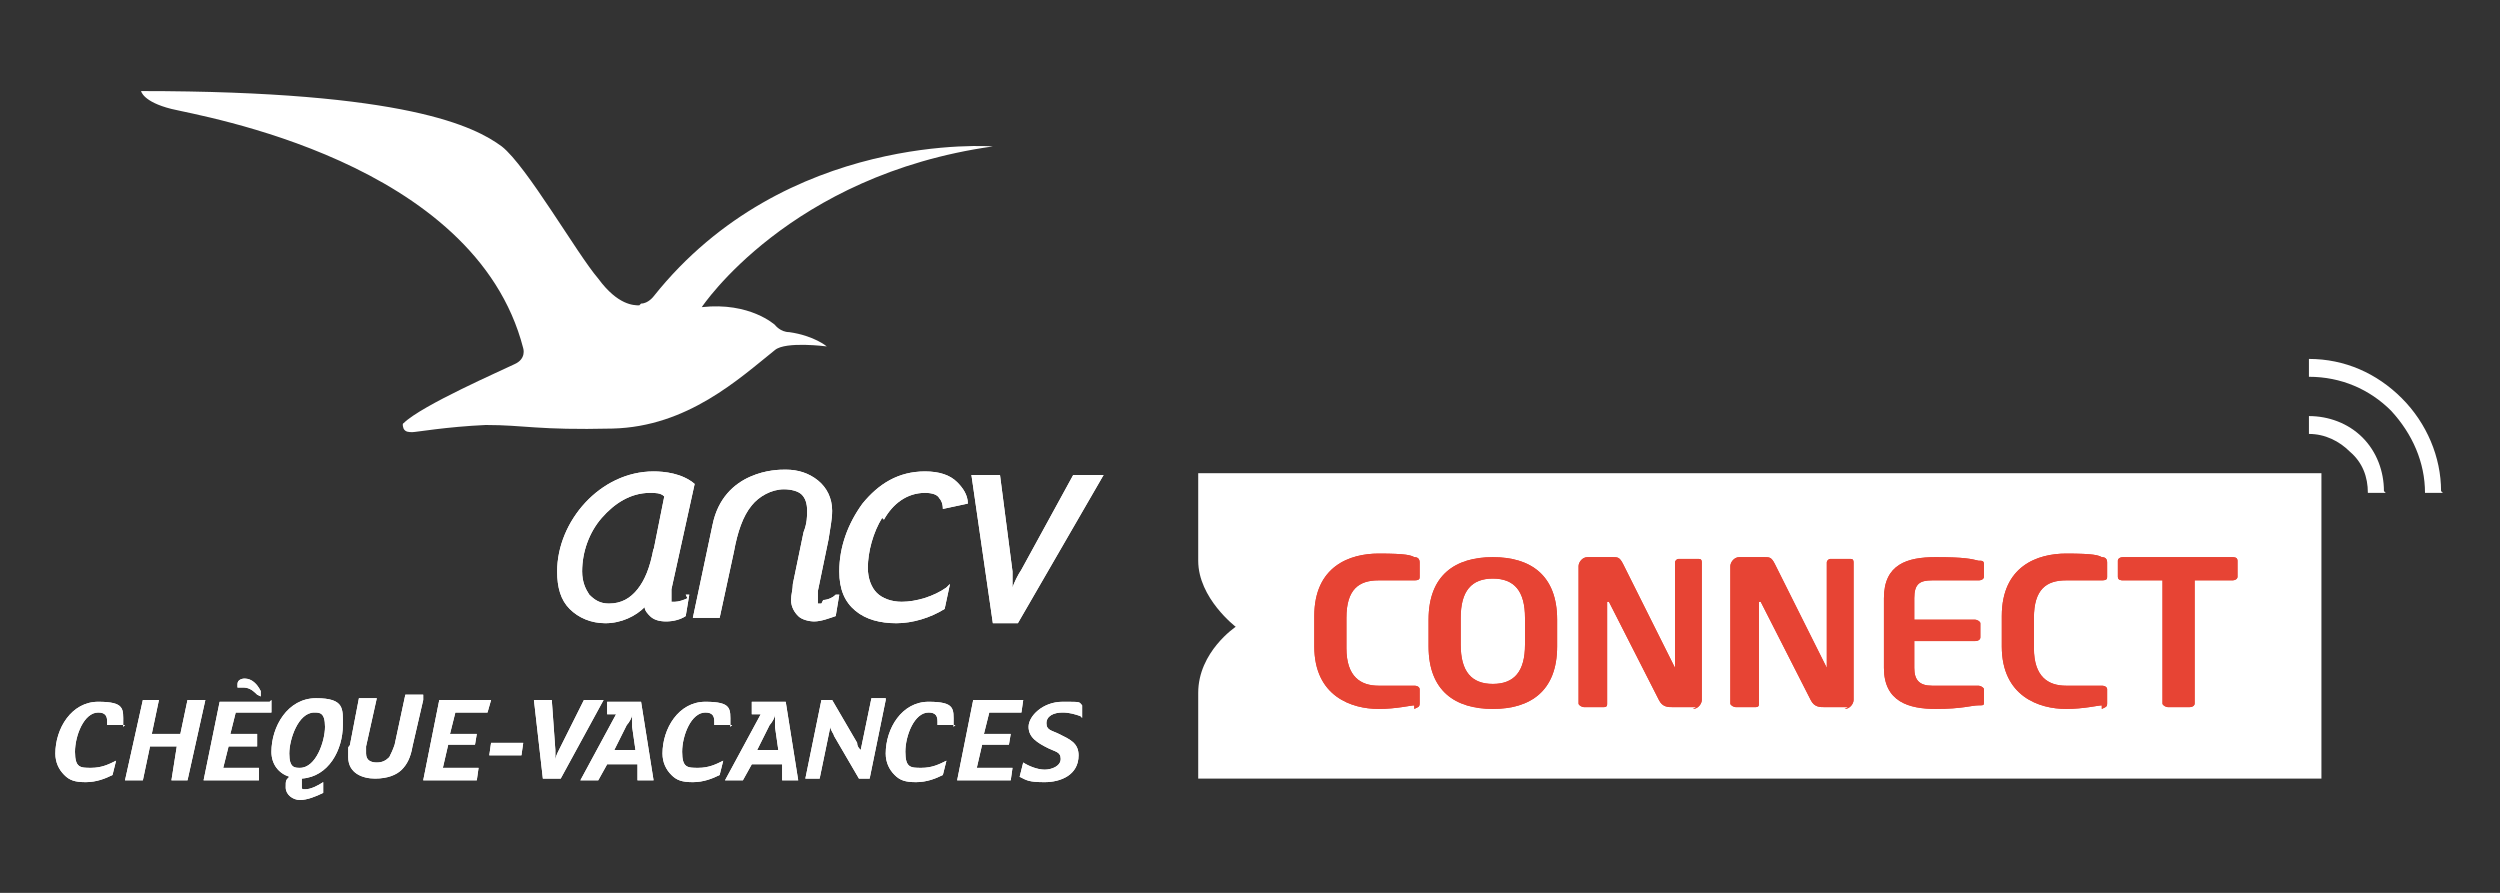 <?xml version="1.0" encoding="UTF-8"?>
<svg id="Calque_1" xmlns="http://www.w3.org/2000/svg" width="140" height="50" version="1.1" viewBox="0 0 140 50">
  <rect x="0" y="0" width="140" height="50" fill="#333333" stroke="none"/>
  <!-- Generator: Adobe Illustrator 29.3.1, SVG Export Plug-In . SVG Version: 2.1.0 Build 151)  -->
  <defs>
    <style>
      .st0 {
        fill: #e74434;
      }

      .st1 {
        fill: #fff;
      }
    </style>
  </defs>
  <g>
    <path class="st1" d="M67.1,43.7v-4.9c0-2.3,2.1-3.7,2.1-3.7,0,0-2.1-1.6-2.1-3.7v-4.9h62.9v17.1h-62.9Z"/>
    <path class="st0" d="M79.2,39.5c-.2,0-1,.2-2,.2-1.5,0-3.6-.7-3.6-3.5v-1.7c0-2.8,2-3.5,3.6-3.5s1.8.1,2,.2c.2,0,.3.1.3.3v.8c0,.1,0,.2-.3.2h0c-.4,0-1.3,0-2,0-1.1,0-1.8.5-1.8,2.1v1.7c0,1.6.8,2.1,1.8,2.1s1.5,0,2,0h0c.2,0,.3.1.3.2v.8c0,.2-.1.2-.3.3"/>
    <path class="st0" d="M83.6,39.7c-2.1,0-3.6-1-3.6-3.5v-1.5c0-2.5,1.5-3.5,3.6-3.5s3.6,1,3.6,3.5v1.5c0,2.5-1.5,3.5-3.6,3.5M85.4,34.6c0-1.5-.6-2.2-1.8-2.2s-1.8.7-1.8,2.2v1.5c0,1.5.6,2.2,1.8,2.2s1.8-.7,1.8-2.2v-1.5Z"/>
    <path class="st0" d="M95,39.6h-1.3c-.3,0-.6,0-.8-.4l-2.8-5.5h-.1c0,0,0,0,0,0v5.7c0,.1,0,.2-.2.2h-1.1c-.1,0-.3-.1-.3-.2v-7.7c0-.2.2-.5.5-.5h1.4c.3,0,.4,0,.6.4l2.9,5.8h0c0,0,0,0,0,0v-5.9c0-.1.1-.2.2-.2h1.1c.1,0,.2,0,.2.2v7.7c0,.2-.2.5-.5.5"/>
    <path class="st0" d="M103.5,39.6h-1.3c-.3,0-.6,0-.8-.4l-2.8-5.5h-.1c0,0,0,0,0,0v5.7c0,.1,0,.2-.2.2h-1.1c-.1,0-.3-.1-.3-.2v-7.7c0-.2.2-.5.5-.5h1.4c.3,0,.4,0,.6.4l2.9,5.8h0c0,0,0,0,0,0v-5.9c0-.1.1-.2.2-.2h1.1c.1,0,.2,0,.2.2v7.7c0,.2-.2.5-.5.5"/>
    <path class="st0" d="M110.8,39.5c-.4,0-.9.2-2.4.2s-2.9-.4-2.9-2.3v-3.9c0-1.9,1.3-2.3,2.9-2.3s2,.1,2.4.2c.2,0,.3,0,.3.2v.7c0,.1-.1.2-.3.2h-2.6c-.7,0-1,.2-1,1v1.2h3.4c.1,0,.3.1.3.2v.8c0,.1-.1.2-.3.2h-3.4v1.5c0,.7.3,1,1,1h2.6c.1,0,.3.1.3.2v.7c0,.2,0,.2-.3.2"/>
    <path class="st0" d="M117.7,39.5c-.2,0-1,.2-2,.2-1.5,0-3.6-.7-3.6-3.5v-1.7c0-2.8,2-3.5,3.6-3.5s1.8.1,2,.2c.2,0,.3.1.3.3v.8c0,.1,0,.2-.3.2h0c-.4,0-1.3,0-2,0-1.1,0-1.8.5-1.8,2.1v1.7c0,1.6.8,2.1,1.8,2.1s1.5,0,2,0h0c.2,0,.3.1.3.2v.8c0,.2-.1.2-.3.3"/>
    <path class="st0" d="M125.1,32.5h-2.2v6.9c0,.1-.1.2-.3.2h-1.2c-.1,0-.3-.1-.3-.2v-6.9h-2.2c-.1,0-.3,0-.3-.2v-.9c0-.1.1-.2.3-.2h6.1c.1,0,.3,0,.3.2v.9c0,.1-.1.2-.3.2"/>
    <path class="st1" d="M7,40.6h-1s0-.2,0-.2c0-.3-.1-.5-.5-.5-.8,0-1.3,1.3-1.3,2.2s.3.9.9.9,1-.2,1.4-.4l-.2.8c-.4.2-.9.4-1.5.4s-.9-.1-1.2-.4c-.3-.3-.5-.7-.5-1.2,0-1.4.9-2.9,2.4-2.9s1.4.4,1.4,1.2v.2"/>
    <polygon class="st1" points="11.5 39.2 10.5 43.7 9.6 43.7 9.9 41.8 8.4 41.8 8 43.7 7 43.7 8 39.2 8.9 39.2 8.5 41.1 10.1 41.1 10.5 39.2 11.5 39.2"/>
    <path class="st1" d="M14.4,38.9c-.3-.3-.5-.4-.8-.4h-.3s0-.2,0-.2c0-.2.2-.3.4-.3.4,0,.7.3.9.7v.3ZM15.2,39.2v.7h-2l-.3,1.2h1.5v.7h-1.6l-.3,1.2h2v.7h-3.1l.9-4.4h2.8Z"/>
    <path class="st1" d="M17.6,39.9c-.9,0-1.4,1.5-1.4,2.3s.3.8.6.8c.9,0,1.4-1.5,1.4-2.3s-.3-.8-.6-.8M16.9,43.7v.3c0,.2,0,.2.2.2.3,0,.7-.2,1-.4v.6c-.4.2-.9.4-1.3.4s-.8-.3-.8-.7,0-.4.2-.6c-.6-.2-1-.7-1-1.4,0-1.4.9-3,2.5-3s1.5.6,1.5,1.5c0,1.4-.8,2.9-2.3,3"/>
    <path class="st1" d="M23.7,39.2l-.6,2.6c-.1.6-.3,1-.6,1.3-.3.3-.8.5-1.5.5s-1.5-.3-1.5-1.2,0-.4.1-.7l.5-2.6h1l-.6,2.7c0,.1,0,.3,0,.4,0,.4.3.5.6.5s.5-.1.7-.3c.1-.2.2-.4.3-.7l.6-2.8h1Z"/>
    <polygon class="st1" points="27.5 39.2 27.3 39.9 25.5 39.9 25.2 41.1 26.7 41.1 26.6 41.7 25.1 41.7 24.8 43 26.8 43 26.7 43.7 23.7 43.7 24.6 39.2 27.5 39.2"/>
    <polygon class="st1" points="29.3 41.6 29.2 42.3 27.4 42.3 27.5 41.6 29.3 41.6"/>
    <path class="st1" d="M33.8,39.2l-2.4,4.4h-1l-.5-4.4h1l.2,2.8h0c0,.3,0,.4,0,.6h0c0-.2.1-.4.2-.6l1.4-2.8h1Z"/>
    <path class="st1" d="M35.6,42.1l-.2-1.4c0-.1,0-.3,0-.4s0-.2,0-.3h0c0,.2-.2.5-.3.6l-.7,1.4h1.2ZM36.7,43.7h-1v-.9h-1.7l-.5.9h-1l2-3.7h-.5v-.7h1.9l.7,4.4Z"/>
    <path class="st1" d="M41,40.6h-1s0-.2,0-.2c0-.3-.1-.5-.5-.5-.8,0-1.3,1.3-1.3,2.2s.3.9.9.9,1-.2,1.4-.4l-.2.8c-.4.2-.9.4-1.5.4s-.9-.1-1.2-.4c-.3-.3-.5-.7-.5-1.2,0-1.4.9-2.9,2.4-2.9s1.4.4,1.4,1.2v.2"/>
    <path class="st1" d="M43.6,42.1l-.2-1.4c0-.1,0-.3,0-.4s0-.2,0-.3h0c0,.2-.2.5-.3.6l-.7,1.4h1.2ZM44.8,43.7h-1v-.9h-1.7l-.5.9h-1l2-3.7h-.5v-.7h1.9l.7,4.4Z"/>
    <path class="st1" d="M49.6,39.2l-.9,4.4h-.6l-1.4-2.4c0-.1-.2-.3-.2-.5l-.6,2.9h-.8l.9-4.4h.6l1.4,2.4c0,.2.1.3.2.4l.6-2.9h.8Z"/>
    <path class="st1" d="M53.5,40.6h-1s0-.2,0-.2c0-.3-.1-.5-.5-.5-.8,0-1.3,1.3-1.3,2.2s.3.9.9.9,1-.2,1.4-.4l-.2.8c-.4.2-.9.4-1.5.4s-.9-.1-1.2-.4c-.3-.3-.5-.7-.5-1.2,0-1.4.9-2.9,2.4-2.9s1.4.4,1.4,1.2v.2"/>
    <polygon class="st1" points="57.3 39.2 57.2 39.9 55.4 39.9 55.1 41.1 56.6 41.1 56.5 41.7 55 41.7 54.7 43 56.7 43 56.6 43.7 53.6 43.7 54.5 39.2 57.3 39.2"/>
    <path class="st1" d="M60.5,40.1c-.3-.1-.6-.2-1-.2-.5,0-.9.2-.9.6s.3.4.7.6c.6.3,1.1.5,1.1,1.2,0,1.1-1,1.5-1.9,1.5s-1-.1-1.4-.3l.2-.8c.3.2.8.4,1.2.4s.9-.2.9-.6-.3-.4-.7-.6c-.6-.3-1.1-.6-1.1-1.2s.8-1.4,1.9-1.4.9,0,1.1.2v.7Z"/>
    <path class="st1" d="M36.6,30.7h0c0,0,0,0,0,0h0c-.2,1.1-.5,1.8-.9,2.3-.4.5-.9.8-1.6.8-.5,0-.8-.2-1.1-.5-.2-.3-.4-.7-.4-1.3h0c0-1.1.4-2.2,1.1-3,.7-.8,1.6-1.4,2.7-1.4h0c.3,0,.6,0,.8.2l-.6,3ZM38.5,33.5c-.2.1-.5.2-.7.2h0c-.1,0-.2,0-.2,0,0,0,0,0,0-.2h0c0-.1,0-.3,0-.5l1.3-5.9h0c-.7-.6-1.7-.7-2.3-.7-3,0-5.4,2.8-5.4,5.6,0,.9.2,1.6.7,2.1.5.5,1.2.8,2,.8h0c.9,0,1.7-.4,2.2-.9,0,.2.2.4.3.5.2.2.5.3.9.3h0c.4,0,.8-.1,1.1-.3h0s0,0,0,0l.2-1.2h-.2Z"/>
    <path class="st1" d="M46,33.8h0c-.1,0-.2,0-.2,0,0,0,0,0,0-.2h0s0,0,0,0h0c0-.1,0-.3,0-.5l.6-2.9c.1-.7.2-1.1.2-1.6h0c0-.7-.3-1.3-.8-1.7-.5-.4-1.1-.6-1.8-.6h0c-.3,0-1.1,0-2,.4-.9.4-1.8,1.2-2.1,2.7h0s0,0,0,0h0s0,0,0,0h0l-1.1,5.2h1.5l.8-3.7c.2-1.1.5-2,1-2.6.4-.5,1.1-.9,1.8-.9h0c.4,0,.8.1,1,.3.2.2.3.5.3.9h0c0,.3,0,.7-.2,1.2l-.6,2.9c0,.3-.1.6-.1.9h0c0,.4.2.7.4.9.2.2.6.3.9.3.4,0,.9-.2,1.2-.3h0s0,0,0,0l.2-1.2h-.2c-.2.2-.5.3-.7.3"/>
    <path class="st1" d="M49.5,29.1c.5-.9,1.3-1.5,2.3-1.5.4,0,.7.1.8.3.1.1.2.3.2.6l1.4-.3c0-.5-.3-.9-.6-1.2-.4-.4-1-.6-1.8-.6h0c-1.5,0-2.6.7-3.5,1.8-.8,1.1-1.3,2.4-1.3,3.8h0c0,1,.3,1.7.9,2.2.6.5,1.4.7,2.3.7s1.9-.3,2.7-.8h0s0,0,0,0l.3-1.4-.2.2c-.7.5-1.7.8-2.5.8h0c-.6,0-1.1-.2-1.4-.5-.3-.3-.5-.8-.5-1.4h0s0,0,0,0c0-.9.3-2,.8-2.8"/>
    <path class="st1" d="M60.1,26.6l-2.9,5.3c-.2.3-.4.7-.5,1,0-.3,0-.6,0-.9l-.7-5.4h-1.6l1.2,8.3h1.4l4.8-8.3h-1.6Z"/>
    <path class="st1" d="M136.8,27.6h-1c0-1.7-.7-3.3-1.9-4.6-1.2-1.2-2.8-1.9-4.6-1.9v-1c2,0,3.8.8,5.2,2.2,1.4,1.4,2.2,3.3,2.2,5.2"/>
    <path class="st1" d="M133.6,27.6h-1c0-.9-.3-1.7-1-2.3-.6-.6-1.4-1-2.3-1v-1c1.1,0,2.2.4,3,1.2.8.8,1.2,1.9,1.2,3"/>
    <path class="st0" d="M79.2,39.5c-.2,0-1,.2-2,.2-1.5,0-3.6-.7-3.6-3.5v-1.7c0-2.8,2-3.5,3.6-3.5s1.8.1,2,.2c.2,0,.3.1.3.3v.8c0,.1,0,.2-.3.2h0c-.4,0-1.3,0-2,0-1.1,0-1.8.5-1.8,2.1v1.7c0,1.6.8,2.1,1.8,2.1s1.5,0,2,0h0c.2,0,.3.1.3.2v.8c0,.2-.1.2-.3.3"/>
    <path class="st0" d="M83.6,39.7c-2.1,0-3.6-1-3.6-3.5v-1.5c0-2.5,1.5-3.5,3.6-3.5s3.6,1,3.6,3.5v1.5c0,2.5-1.5,3.5-3.6,3.5M85.4,34.6c0-1.5-.6-2.2-1.8-2.2s-1.8.7-1.8,2.2v1.5c0,1.5.6,2.2,1.8,2.2s1.8-.7,1.8-2.2v-1.5Z"/>
    <path class="st0" d="M95,39.6h-1.3c-.3,0-.6,0-.8-.4l-2.8-5.5h-.1c0,0,0,0,0,0v5.7c0,.1,0,.2-.2.2h-1.1c-.1,0-.3-.1-.3-.2v-7.7c0-.2.2-.5.5-.5h1.4c.3,0,.4,0,.6.4l2.9,5.8h0c0,0,0,0,0,0v-5.9c0-.1.1-.2.2-.2h1.1c.1,0,.2,0,.2.2v7.7c0,.2-.2.5-.5.5"/>
    <path class="st0" d="M103.5,39.6h-1.3c-.3,0-.6,0-.8-.4l-2.8-5.5h-.1c0,0,0,0,0,0v5.7c0,.1,0,.2-.2.2h-1.1c-.1,0-.3-.1-.3-.2v-7.7c0-.2.2-.5.5-.5h1.4c.3,0,.4,0,.6.4l2.9,5.8h0c0,0,0,0,0,0v-5.9c0-.1.1-.2.2-.2h1.1c.1,0,.2,0,.2.2v7.7c0,.2-.2.5-.5.5"/>
    <path class="st0" d="M110.8,39.5c-.4,0-.9.2-2.4.2s-2.9-.4-2.9-2.3v-3.9c0-1.9,1.3-2.3,2.9-2.3s2,.1,2.4.2c.2,0,.3,0,.3.2v.7c0,.1-.1.2-.3.2h-2.6c-.7,0-1,.2-1,1v1.2h3.4c.1,0,.3.1.3.2v.8c0,.1-.1.2-.3.2h-3.4v1.5c0,.7.3,1,1,1h2.6c.1,0,.3.1.3.2v.7c0,.2,0,.2-.3.2"/>
    <path class="st0" d="M117.7,39.5c-.2,0-1,.2-2,.2-1.5,0-3.6-.7-3.6-3.5v-1.7c0-2.8,2-3.5,3.6-3.5s1.8.1,2,.2c.2,0,.3.1.3.3v.8c0,.1,0,.2-.3.2h0c-.4,0-1.3,0-2,0-1.1,0-1.8.5-1.8,2.1v1.7c0,1.6.8,2.1,1.8,2.1s1.5,0,2,0h0c.2,0,.3.1.3.2v.8c0,.2-.1.2-.3.3"/>
    <path class="st0" d="M125.1,32.5h-2.2v6.9c0,.1-.1.2-.3.2h-1.2c-.1,0-.3-.1-.3-.2v-6.9h-2.2c-.1,0-.3,0-.3-.2v-.9c0-.1.1-.2.3-.2h6.1c.1,0,.3,0,.3.2v.9c0,.1-.1.2-.3.2"/>
    <path class="st1" d="M7,40.6h-1s0-.2,0-.2c0-.3-.1-.5-.5-.5-.8,0-1.3,1.3-1.3,2.2s.3.9.9.9,1-.2,1.4-.4l-.2.8c-.4.2-.9.4-1.5.4s-.9-.1-1.2-.4c-.3-.3-.5-.7-.5-1.2,0-1.4.9-2.9,2.4-2.9s1.4.4,1.4,1.2v.2"/>
    <polygon class="st1" points="11.5 39.2 10.5 43.7 9.6 43.7 9.9 41.8 8.4 41.8 8 43.7 7 43.7 8 39.2 8.9 39.2 8.5 41.1 10.1 41.1 10.5 39.2 11.5 39.2"/>
    <path class="st1" d="M14.4,38.9c-.3-.3-.5-.4-.8-.4h-.3s0-.2,0-.2c0-.2.2-.3.4-.3.4,0,.7.3.9.7v.3ZM15.2,39.2v.7h-2l-.3,1.2h1.5v.7h-1.6l-.3,1.2h2v.7h-3.1l.9-4.4h2.8Z"/>
    <path class="st1" d="M17.6,39.9c-.9,0-1.4,1.5-1.4,2.3s.3.8.6.8c.9,0,1.4-1.5,1.4-2.3s-.3-.8-.6-.8M16.9,43.7v.3c0,.2,0,.2.2.2.3,0,.7-.2,1-.4v.6c-.4.2-.9.4-1.3.4s-.8-.3-.8-.7,0-.4.2-.6c-.6-.2-1-.7-1-1.4,0-1.4.9-3,2.5-3s1.5.6,1.5,1.5c0,1.4-.8,2.9-2.3,3"/>
    <path class="st1" d="M23.7,39.2l-.6,2.6c-.1.6-.3,1-.6,1.3-.3.3-.8.5-1.5.5s-1.5-.3-1.5-1.2,0-.4.1-.7l.5-2.6h1l-.6,2.7c0,.1,0,.3,0,.4,0,.4.3.5.6.5s.5-.1.7-.3c.1-.2.2-.4.3-.7l.6-2.8h1Z"/>
    <polygon class="st1" points="27.5 39.2 27.3 39.9 25.5 39.9 25.2 41.1 26.7 41.1 26.6 41.7 25.1 41.7 24.8 43 26.8 43 26.7 43.7 23.7 43.7 24.6 39.2 27.5 39.2"/>
    <polygon class="st1" points="29.3 41.6 29.2 42.3 27.4 42.3 27.5 41.6 29.3 41.6"/>
    <path class="st1" d="M33.8,39.2l-2.4,4.4h-1l-.5-4.4h1l.2,2.8h0c0,.3,0,.4,0,.6h0c0-.2.1-.4.2-.6l1.4-2.8h1Z"/>
    <path class="st1" d="M35.6,42.1l-.2-1.4c0-.1,0-.3,0-.4s0-.2,0-.3h0c0,.2-.2.5-.3.6l-.7,1.4h1.2ZM36.7,43.7h-1v-.9h-1.7l-.5.9h-1l2-3.7h-.5v-.7h1.9l.7,4.4Z"/>
    <path class="st1" d="M41,40.6h-1s0-.2,0-.2c0-.3-.1-.5-.5-.5-.8,0-1.3,1.3-1.3,2.2s.3.9.9.9,1-.2,1.4-.4l-.2.8c-.4.2-.9.4-1.5.4s-.9-.1-1.2-.4c-.3-.3-.5-.7-.5-1.2,0-1.4.9-2.9,2.4-2.9s1.4.4,1.4,1.2v.2"/>
    <path class="st1" d="M43.6,42.1l-.2-1.4c0-.1,0-.3,0-.4s0-.2,0-.3h0c0,.2-.2.5-.3.6l-.7,1.4h1.2ZM44.8,43.7h-1v-.9h-1.7l-.5.9h-1l2-3.7h-.5v-.7h1.9l.7,4.4Z"/>
    <path class="st1" d="M49.6,39.2l-.9,4.4h-.6l-1.4-2.4c0-.1-.2-.3-.2-.5l-.6,2.9h-.8l.9-4.4h.6l1.4,2.4c0,.2.1.3.2.4l.6-2.9h.8Z"/>
    <path class="st1" d="M53.5,40.6h-1s0-.2,0-.2c0-.3-.1-.5-.5-.5-.8,0-1.3,1.3-1.3,2.2s.3.9.9.9,1-.2,1.4-.4l-.2.8c-.4.2-.9.4-1.5.4s-.9-.1-1.2-.4c-.3-.3-.5-.7-.5-1.2,0-1.4.9-2.9,2.4-2.9s1.4.4,1.4,1.2v.2"/>
    <polygon class="st1" points="57.3 39.2 57.2 39.9 55.4 39.9 55.1 41.1 56.6 41.1 56.5 41.7 55 41.7 54.7 43 56.7 43 56.6 43.7 53.6 43.7 54.5 39.2 57.3 39.2"/>
    <path class="st1" d="M60.5,40.1c-.3-.1-.6-.2-1-.2-.5,0-.9.2-.9.6s.3.4.7.6c.6.3,1.1.5,1.1,1.2,0,1.1-1,1.5-1.9,1.5s-1-.1-1.4-.3l.2-.8c.3.2.8.4,1.2.4s.9-.2.9-.6-.3-.4-.7-.6c-.6-.3-1.1-.6-1.1-1.2s.8-1.4,1.9-1.4.9,0,1.1.2v.7Z"/>
    <path class="st1" d="M36.6,30.7h0c0,0,0,0,0,0h0c-.2,1.1-.5,1.8-.9,2.3-.4.5-.9.8-1.6.8-.5,0-.8-.2-1.1-.5-.2-.3-.4-.7-.4-1.3h0c0-1.1.4-2.2,1.1-3,.7-.8,1.6-1.4,2.7-1.4h0c.3,0,.6,0,.8.2l-.6,3ZM38.5,33.5c-.2.1-.5.2-.7.2h0c-.1,0-.2,0-.2,0,0,0,0,0,0-.2h0c0-.1,0-.3,0-.5l1.3-5.9h0c-.7-.6-1.7-.7-2.3-.7-3,0-5.4,2.8-5.4,5.6,0,.9.2,1.6.7,2.1.5.5,1.2.8,2,.8h0c.9,0,1.7-.4,2.2-.9,0,.2.2.4.3.5.2.2.5.3.9.3h0c.4,0,.8-.1,1.1-.3h0s0,0,0,0l.2-1.2h-.2Z"/>
    <path class="st1" d="M46,33.8h0c-.1,0-.2,0-.2,0,0,0,0,0,0-.2h0s0,0,0,0h0c0-.1,0-.3,0-.5l.6-2.9c.1-.7.2-1.1.2-1.6h0c0-.7-.3-1.3-.8-1.7-.5-.4-1.1-.6-1.8-.6h0c-.3,0-1.1,0-2,.4-.9.4-1.8,1.2-2.1,2.7h0s0,0,0,0h0s0,0,0,0h0l-1.1,5.2h1.5l.8-3.7c.2-1.1.5-2,1-2.6.4-.5,1.1-.9,1.8-.9h0c.4,0,.8.1,1,.3.2.2.3.5.3.9h0c0,.3,0,.7-.2,1.2l-.6,2.9c0,.3-.1.6-.1.9h0c0,.4.2.7.4.9.2.2.6.3.9.3.4,0,.9-.2,1.2-.3h0s0,0,0,0l.2-1.2h-.2c-.2.2-.5.3-.7.3"/>
    <path class="st1" d="M49.5,29.1c.5-.9,1.3-1.5,2.3-1.5.4,0,.7.1.8.3.1.1.2.3.2.6l1.4-.3c0-.5-.3-.9-.6-1.2-.4-.4-1-.6-1.8-.6h0c-1.5,0-2.6.7-3.5,1.8-.8,1.1-1.3,2.4-1.3,3.8h0c0,1,.3,1.7.9,2.2.6.5,1.4.7,2.3.7s1.9-.3,2.7-.8h0s0,0,0,0l.3-1.4-.2.2c-.7.5-1.7.8-2.5.8h0c-.6,0-1.1-.2-1.4-.5-.3-.3-.5-.8-.5-1.4h0s0,0,0,0c0-.9.3-2,.8-2.8"/>
    <path class="st1" d="M60.1,26.6l-2.9,5.3c-.2.3-.4.7-.5,1,0-.3,0-.6,0-.9l-.7-5.4h-1.6l1.2,8.3h1.4l4.8-8.3h-1.6Z"/>
  </g>
  <path class="st1" d="M35.8,17.1c-.3,0-1.2,0-2.3-1.5-1.2-1.4-4-6.3-5.4-7.4-1.5-1.1-5.3-3.1-20.2-3.1,0,0,.1.6,1.7,1,1.6.4,17,2.9,19.7,13.4,0,0,.2.6-.5.9-.6.3-5.2,2.3-6.2,3.3,0,0-.1,0,0,.3.1.2.3.2.5.2.2,0,1.9-.3,4.1-.4,2.2,0,2.9.3,7.1.2,4.2-.1,7.1-2.8,9.1-4.4.6-.5,2.9-.2,2.9-.2,0,0-.7-.6-2.1-.8-.5,0-.8-.4-.8-.4,0,0-1.4-1.3-4.1-1,0,0,4.9-7.4,16.3-9,0,0-11.6-.9-19,8.4,0,0-.3.4-.7.4"/>
</svg>